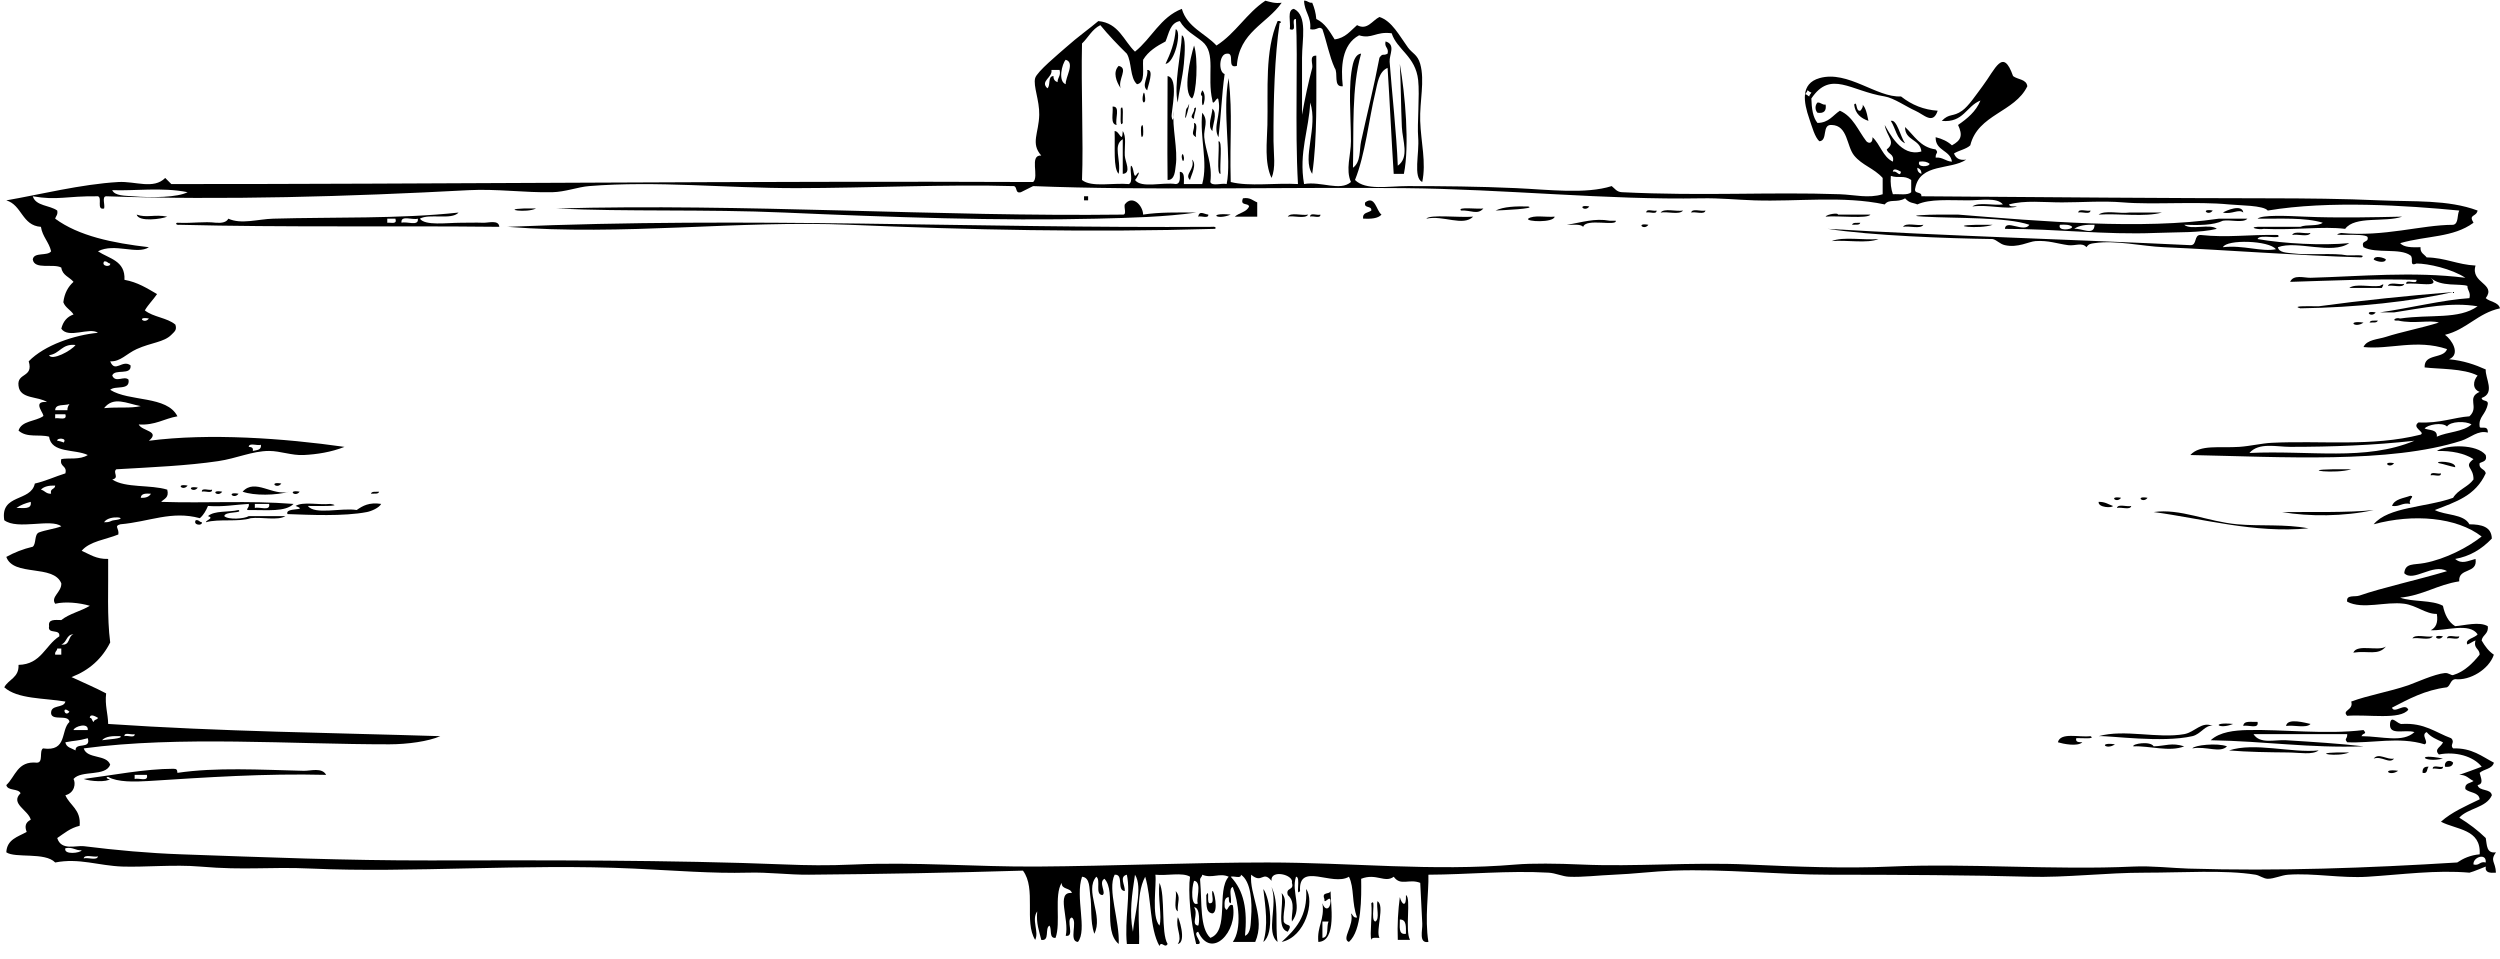 <?xml version="1.0" encoding="UTF-8"?><svg xmlns="http://www.w3.org/2000/svg" xmlns:xlink="http://www.w3.org/1999/xlink" height="113.0" preserveAspectRatio="xMidYMid meet" version="1.0" viewBox="12.7 6.4 294.5 113.0" width="294.5" zoomAndPan="magnify"><g id="change1_1"><path d="m166.32,6.48c.431-.03.506.294.96.24 .237.563.421,1.179.48,1.92 1.032.488 1.574,1.465 2.16,2.4 1.278-.162 1.863-1.017 2.64-1.68 1.205.656 1.793-.55 2.64-.96 1.474.472 2.351,2.214 3.36,3.6 .487.669 1.132.832 1.439,1.92 .566,1.995-.076,4.44 0,6.72 .086,2.533.732,4.893.24,7.2-1.105-.533-.317-3.354-.479-5.28-.13-1.541.196-4.899 0-6.72-.305-2.823-2.496-3.57-3.12-5.52-1.884-.248-2.305.713-3.84.24-2.044,1.085-2.164,3.765-1.92,6-1.17.13-.494-1.586-.96-2.16-.622-1.379-.931-3.069-1.44-4.56-.427-.448-.61.195-1.44,0 .149-1.509-.69-2.03-.72-3.36z" fill="inherit" fill-rule="evenodd"/></g><g id="change1_2"><path d="m163.2,8.88c.429-.067.493.227.24.24-.577,3.789-.746,9.091-.72,13.92 .008,1.531.296,3.148-.24,4.32-.848-1.822-.525-4.215-.48-6.24 .094-4.202-.321-8.712 1.2-12.24z" fill="inherit" fill-rule="evenodd"/></g><g id="change1_3"><path d="m151.2,9.84c.751.229-.121,3.997-1.2,4.08 .564-1.195 1.078-2.442 1.2-4.08z" fill="inherit" fill-rule="evenodd"/></g><g id="change1_4"><path d="m151.92,10.56c.48.16.364,2.032.24,3.36-.15,1.602-.601,3.34-.72,4.56-.5-1.997.416-5.852.48-7.92z" fill="inherit" fill-rule="evenodd"/></g><g id="change1_5"><path d="m153.36,11.76c.512,1.558.295,5.729-.24,6.24-1.142-.727-.2-4.779.24-6.24z" fill="inherit" fill-rule="evenodd"/></g><g id="change1_6"><path d="m144.48,14.16c1.208.278-.151,1.631.24,2.64-.509-.764-.966-1.895-.24-2.64z" fill="inherit" fill-rule="evenodd"/></g><g id="change1_7"><path d="m147.84,14.64c.865-.064.078,1.86 0,2.4-.726-.588.182-1.562 0-2.4z" fill="inherit" fill-rule="evenodd"/></g><g id="change1_8"><path d="m150.24,15.36c1.385.231.408,4.188.48,4.8 .042.357.219.78.24-.72-.223,1.855.524,4.622.24,6.48-.079.516-.08,1.714-.96,1.68-.051-4.382.007-7.634 0-12.24z" fill="inherit" fill-rule="evenodd"/></g><g id="change1_9"><path d="m154.32,17.04c.726.604-.171,3.146 0,.72-.288-.315-.093-.378 0-.72z" fill="inherit" fill-rule="evenodd"/></g><g id="change1_10"><path d="m147.36,17.52c.156-.677.279.553.24.72-.111.482-.451.194-.24-.72z" fill="inherit" fill-rule="evenodd"/></g><g id="change1_11"><path d="m226.8,18.48c.43-.03.506.294.96.24 .111.751-.209,1.071-.96.96-.308-.315-.308-.885 0-1.2z" fill="inherit" fill-rule="evenodd"/></g><g id="change1_12"><path d="m143.76,18.96c.973-.093.264,1.496.479,2.16-.795-.084-.376-1.383-.479-2.16z" fill="inherit" fill-rule="evenodd"/></g><g id="change1_13"><path d="m144.72,19.2c.402-.691.191,1.226.24,1.68-.402.691-.191-1.226-.24-1.68z" fill="inherit" fill-rule="evenodd"/></g><g id="change1_14"><path d="m155.52,19.2c.646.584.01,1.916 0,2.64-.645-.584-.01-1.916 0-2.64z" fill="inherit" fill-rule="evenodd"/></g><g id="change1_15"><path d="m235.44,20.64c.723-.235 1.133,1.901 1.68,2.64-.993-.447-1.112-1.768-1.68-2.64z" fill="inherit" fill-rule="evenodd"/></g><g id="change1_16"><path d="m153.36,20.88c.537.104.097,1.183.24,1.68-.743-.434-.128-.735-.24-1.68z" fill="inherit" fill-rule="evenodd"/></g><g id="change1_17"><path d="m147.12,21.36c.276-.776.271.645.24.96-.277.777-.272-.645-.24-.96z" fill="inherit" fill-rule="evenodd"/></g><g id="change1_18"><path d="m144,21.84c.593-.04.881,1.576.96,0 .451.64.199,1.803.24,2.88 .027.711.834,2.093-.24,2.16v-4.08c-1.203.733-.175,2.335-.48,4.08-.66-.654-.407-3.135-.48-5.04z" fill="inherit" fill-rule="evenodd"/></g><g id="change1_19"><path d="m156.24,23.04c.51-.101.117,2.757.24,3.84-.51.101-.116-2.757-.24-3.84z" fill="inherit" fill-rule="evenodd"/></g><g id="change1_20"><path d="m151.92,24.72c.091-.457.305.153.24.48-.091.457-.306-.153-.24-.48z" fill="inherit" fill-rule="evenodd"/></g><g id="change1_21"><path d="m140.4,29.52h.48v.48h-.48v-.48z" fill="inherit" fill-rule="evenodd"/></g><g id="change1_22"><path d="m159.12,29.76c.861-.141 1.161.279 1.681.48v1.68h-2.641c.498-.462 1.396-.524 1.681-1.2-.098-.463-1.1-.021-.721-.96z" fill="inherit" fill-rule="evenodd"/></g><g id="change1_23"><path d="m147.36,31.68c1.864-.296 4.062-.258 6.24-.24-3.71.524-7.713.619-11.76.72-11.299.283-24.398-.179-36.72-.72-9.37-.412-18.698-.08-26.88-.48 21.93-.618 45.274.992 66.72.72 .521.041.109-.852.24-1.2 .873-1.173 2.129.091 2.16,1.2z" fill="inherit" fill-rule="evenodd"/></g><g id="change1_24"><path d="m175.44,31.68c-.412.467-1.242.517-2.16.48-.112-.752.604-.677.96-.96 .071-.631-.931-.189-.72-.96 1.171-.874 1.307.994 1.92,1.44z" fill="inherit" fill-rule="evenodd"/></g><g id="change1_25"><path d="m188.88,31.2c.973-.468 2.369-.511 3.84-.48 1.031.273-3.1.446-3.84.48z" fill="inherit" fill-rule="evenodd"/></g><g id="change1_26"><path d="m199.92,30.72c-.527.733-1.537-.277 0,0z" fill="inherit" fill-rule="evenodd"/></g><g id="change1_27"><path d="m75.84,30.96c-1.104.562-4.128.092-1.44,0 .452-.016.928.012 1.44,0z" fill="inherit" fill-rule="evenodd"/></g><g id="change1_28"><path d="m187.44,30.96c-.688.797-1.475.173-2.64.24-.457-.472 1.925-.143 2.64-.24z" fill="inherit" fill-rule="evenodd"/></g><g id="change1_29"><path d="m276.96,31.44c-.546-.475-1.342.255-2.4,0 .373-.245 2.275-1.053 2.4,0z" fill="inherit" fill-rule="evenodd"/></g><g id="change1_30"><path d="m206.64,31.44c-.041-.521.852-.109 1.2-.24 .04.521-.851.109-1.2.24z" fill="inherit" fill-rule="evenodd"/></g><g id="change1_31"><path d="m208.32,31.44c.411-.549 1.832-.088 2.641-.24-.412.549-1.833.088-2.641.24z" fill="inherit" fill-rule="evenodd"/></g><g id="change1_32"><path d="m211.92,31.44c.103-.537 1.183-.097 1.68-.24-.103.537-1.183.097-1.68.24z" fill="inherit" fill-rule="evenodd"/></g><g id="change1_33"><path d="m257.52,31.44c.03-.53 1.018-.102 1.44-.24-.03.53-1.018.102-1.44.24z" fill="inherit" fill-rule="evenodd"/></g><g id="change1_34"><path d="m273.36,31.2c-.527.733-1.537-.277 0,0z" fill="inherit" fill-rule="evenodd"/></g><g id="change1_35"><path d="m66.72,31.44c-.844.917-3.441.079-4.56.72 .625.858 3.162.48 4.8.48 .838,0 1.831-.035 2.64,0 .641.027 1.856-.388 1.92.48-13.092-.143-25.124.079-37.68-.24-.429.068-.492-.227-.24-.24 1.933.081 3.058-.178 4.56,0 .689.049 1.219-.061 1.44-.48 1.512.697 3.492.052 5.28,0 7.116-.207 14.798.04 21.84-.72zm-8.4,1.2c.425-.055 1.202.242.96-.48h-.96v.48zm1.68,0c.603-.198 2.066.466 1.92-.48-.602.198-2.066-.467-1.92.48z" fill="inherit" fill-rule="evenodd"/></g><g id="change1_36"><path d="m155.04,31.68c.041.52-.851.108-1.2.24 .166-.753.64-.313 1.2-.24z" fill="inherit" fill-rule="evenodd"/></g><g id="change1_37"><path d="m227.76,31.92c.138-.29 1.553-.49 1.439-.24h3.84c-.354.53-3.733.102-5.279.24z" fill="inherit" fill-rule="evenodd"/></g><g id="change1_38"><path d="m259.92,31.68c.726-.554 2.475-.085 3.6-.24h3.84c-2.001.559-5.039.081-7.44.24z" fill="inherit" fill-rule="evenodd"/></g><g id="change1_39"><path d="m28.8,31.68c1.192.423 2.086-.06 3.6.24-.608.279-3.376.663-3.6-.24z" fill="inherit" fill-rule="evenodd"/></g><g id="change1_40"><path d="m157.68,31.68c-1.719.717-2.755-.268 0,0z" fill="inherit" fill-rule="evenodd"/></g><g id="change1_41"><path d="m164.4,31.92c.333-.547 1.671-.089 2.4-.24-.333.547-1.671.09-2.4.24z" fill="inherit" fill-rule="evenodd"/></g><g id="change1_42"><path d="m167.04,31.92c-.04-.521.852-.109 1.2-.24 .041.52-.851.109-1.2.24z" fill="inherit" fill-rule="evenodd"/></g><g id="change1_43"><path d="m295.68,31.92c-2.01.71-5.57-.13-6.72,1.44-2.701-.333-5.84.176-9.601,0-.488.139-1.891-.164-.72-.24h1.68 3.36c.724-.316 2.056-.024 2.64-.48-2.075-.645-4.986-.453-7.68-.48 .514-.469 3.485-.333 5.52-.24 3.978.181 8.323.067 11.521,0z" fill="inherit" fill-rule="evenodd"/></g><g id="change1_44"><path d="m186.24,31.92c-1.188,1.197-3.529-.201-5.52.24 .433-.532 3.896-.1 5.52-.24z" fill="inherit" fill-rule="evenodd"/></g><g id="change1_45"><path d="m195.84,31.92c-.138.75-3.445.595-3.12.24 .648-.472 2.097-.143 3.12-.24z" fill="inherit" fill-rule="evenodd"/></g><g id="change1_46"><path d="m72.48,33.12c28.776-1.209 54.51.188 83.04,0 .429-.068.492.227.24.24-14.523.444-28.976.109-42.96-.48-13.203-.556-26.664,1.318-40.32.24z" fill="inherit" fill-rule="evenodd"/></g><g id="change1_47"><path d="m230.88,32.88c.074-.326.601-.199.96-.24-.074.326-.601.199-.96.24z" fill="inherit" fill-rule="evenodd"/></g><g id="change1_48"><path d="m206.88,32.88c-.527.733-1.537-.277 0,0z" fill="inherit" fill-rule="evenodd"/></g><g id="change1_49"><path d="m236.88,33.12c.332-.547 1.67-.09 2.399-.24-.332.547-1.669.09-2.399.24z" fill="inherit" fill-rule="evenodd"/></g><g id="change1_50"><path d="m247.44,32.88c-1.587.569-5.527.072-1.92,0 .634-.013 1.307.01 1.92,0z" fill="inherit" fill-rule="evenodd"/></g><g id="change1_51"><path d="m282.72,34.08c.255-.545 1.509-.091 2.16-.24-.255.545-1.508.091-2.16.24z" fill="inherit" fill-rule="evenodd"/></g><g id="change1_52"><path d="m228.48,34.8c1.363-.557 3.758-.082 5.52-.24-1.363.557-3.758.082-5.52.24z" fill="inherit" fill-rule="evenodd"/></g><g id="change1_53"><path d="m292.32,36.96c.102-.534 1.273-.188 1.44,0-.101.534-1.273.188-1.44,0z" fill="inherit" fill-rule="evenodd"/></g><g id="change1_54"><path d="m294,40.08c.18-.542 1.347-.094 1.921-.24-.179.541-1.347.094-1.921.24z" fill="inherit" fill-rule="evenodd"/></g><g id="change1_55"><path d="m301.68,40.8c-4.839,1.111-11.422,1.829-18,1.92-1.275-.347 1.556-.227 2.16-.24 5.137-.703 10.444-1.236 15.84-1.68z" fill="inherit" fill-rule="evenodd"/></g><g id="change1_56"><path d="m292.56,43.2c-.527.733-1.537-.277 0,0z" fill="inherit" fill-rule="evenodd"/></g><g id="change1_57"><path d="m291.84,44.4c.074-.326.601-.199.96-.24-.074.326-.601.199-.96.24z" fill="inherit" fill-rule="evenodd"/></g><g id="change1_58"><path d="m291.12,44.4c-1.022.735-2.051-.294 0,0z" fill="inherit" fill-rule="evenodd"/></g><g id="change1_59"><path d="m294.72,60.96c-.527.733-1.537-.277 0,0z" fill="inherit" fill-rule="evenodd"/></g><g id="change1_60"><path d="m289.68,61.68c-1.807.575-6.228.065-2.16,0 .75-.012 1.446.009 2.16,0z" fill="inherit" fill-rule="evenodd"/></g><g id="change1_61"><path d="m299.041,62.4c-.041-.521.851-.109 1.199-.24 .041.521-.851.109-1.199.24z" fill="inherit" fill-rule="evenodd"/></g><g id="change1_62"><path d="m45.84,63.36c-.527.733-1.537-.277 0,0z" fill="inherit" fill-rule="evenodd"/></g><g id="change1_63"><path d="m34.8,63.6c-.527.733-1.537-.277 0,0z" fill="inherit" fill-rule="evenodd"/></g><g id="change1_64"><path d="m46.8,64.32c-1.578.441-4.146.495-5.52,0 1.466-1.633 3.547.571 5.52,0z" fill="inherit" fill-rule="evenodd"/></g><g id="change1_65"><path d="m36,63.84c-.527.733-1.537-.278 0,0z" fill="inherit" fill-rule="evenodd"/></g><g id="change1_66"><path d="m36.48,64.32c-.041-.521.851-.109 1.2-.24 .04.521-.851.108-1.2.24z" fill="inherit" fill-rule="evenodd"/></g><g id="change1_67"><path d="m38.88,64.32c-.527.733-1.537-.277 0,0z" fill="inherit" fill-rule="evenodd"/></g><g id="change1_68"><path d="m48,64.32c-.527.733-1.537-.277 0,0z" fill="inherit" fill-rule="evenodd"/></g><g id="change1_69"><path d="m56.4,64.56c.074-.325.601-.198.96-.239-.074.325-.601.199-.96.239z" fill="inherit" fill-rule="evenodd"/></g><g id="change1_70"><path d="m40.8,64.56c-.527.733-1.537-.277 0,0z" fill="inherit" fill-rule="evenodd"/></g><g id="change1_71"><path d="m262.56,65.04c-.527.733-1.537-.277 0,0z" fill="inherit" fill-rule="evenodd"/></g><g id="change1_72"><path d="m265.68,65.04c-.527.733-1.537-.277 0,0z" fill="inherit" fill-rule="evenodd"/></g><g id="change1_73"><path d="m259.92,65.52c.744-.023 1.146.294 1.68.48-.05.265-1.782.201-1.68-.48z" fill="inherit" fill-rule="evenodd"/></g><g id="change1_74"><path d="m47.52,66c.885-.555 2.796-.084 4.08-.24 1.833.315-1.868.247-2.64.24 .834,1.089 3.972.185 5.76.48 .703-.497 1.466-.935 2.88-.721-.232.46-1.148.858-1.68.96-2.757.53-6.724.333-9.36.24-.352-.852 2.624-.323.96-.959z" fill="inherit" fill-rule="evenodd"/></g><g id="change1_75"><path d="m262.08,66.24c.104-.537 1.184-.098 1.681-.24-.104.537-1.183.098-1.681.24z" fill="inherit" fill-rule="evenodd"/></g><g id="change1_76"><path d="m35.76,67.68c.387-.067.413.228.72.24 .095.466-1.093.351-.72-.24z" fill="inherit" fill-rule="evenodd"/></g><g id="change1_77"><path d="m296.88,81.6c.332-.547 1.67-.089 2.399-.239-.332.546-1.669.088-2.399.239z" fill="inherit" fill-rule="evenodd"/></g><g id="change1_78"><path d="m300.48,81.36c-.527.733-1.537-.277 0,0z" fill="inherit" fill-rule="evenodd"/></g><g id="change1_79"><path d="m300.96,81.6c.029-.529 1.018-.102 1.439-.239-.028.529-1.017.101-1.439.239z" fill="inherit" fill-rule="evenodd"/></g><g id="change1_80"><path d="m293.76,82.56c-.91,1.103-2.093.456-3.84.721 .449-1.073 2.935-.106 3.84-.721z" fill="inherit" fill-rule="evenodd"/></g><g id="change1_81"><path d="m278.64,91.44c.192.912-1.135.305-1.68.479 .034-.686 1.001-.438 1.68-.479z" fill="inherit" fill-rule="evenodd"/></g><g id="change1_82"><path d="m284.88,91.68c-.489.551-1.993.087-2.881.24 .137-1.008 2.309-.35 2.881-.24z" fill="inherit" fill-rule="evenodd"/></g><g id="change1_83"><path d="m275.76,91.68c-1.718.717-2.755-.268 0,0z" fill="inherit" fill-rule="evenodd"/></g><g id="change1_84"><path d="m258.96,93.12c.69.401-1.227.19-1.681.24-.112.512.343.457.72.479-.555.539-2.26.192-2.88,0 .304-1.216 2.49-.551 3.841-.719z" fill="inherit" fill-rule="evenodd"/></g><g id="change1_85"><path d="m270,94.32c-1.739.694-4.073-.084-6,0-.141-.307 2.028-.664 2.4,0 1.445-.051 2.105-.473 3.6,0z" fill="inherit" fill-rule="evenodd"/></g><g id="change1_86"><path d="m261.84,94.08c-1.022.735-2.051-.294 0,0z" fill="inherit" fill-rule="evenodd"/></g><g id="change1_87"><path d="m275.041,94.32c-.82.838-2.418-.049-4.08.239 .193-.378 2.962-.677 4.08-.239z" fill="inherit" fill-rule="evenodd"/></g><g id="change1_88"><path d="m285.84,94.8c-.761.556-2.176.253-3.601.24-2.288-.021-4.794-.053-6.96-.24 3.011-.994 7.342.327 10.561,0z" fill="inherit" fill-rule="evenodd"/></g><g id="change1_89"><path d="m289.44,95.04c-1.387.575-4.457.061-1.44,0 .573-.012.895.009 1.44,0z" fill="inherit" fill-rule="evenodd"/></g><g id="change1_90"><path d="m300.48,95.76c-2.228.553-3.396-.692 0,0z" fill="inherit" fill-rule="evenodd"/></g><g id="change1_91"><path d="m301.68,96.24c-.058.422-.413.547-.96.479-.112-.746.604-.857.96-.479z" fill="inherit" fill-rule="evenodd"/></g><g id="change1_92"><path d="m298.8,96.72c-.257.225-.075.886-.721.721-.042-.525.198-.764.721-.721z" fill="inherit" fill-rule="evenodd"/></g><g id="change1_93"><path d="m299.28,96.96c-.04-.521.852-.108 1.2-.24 .04.52-.852.109-1.2.24z" fill="inherit" fill-rule="evenodd"/></g><g id="change1_94"><path d="m51.12,97.68c-7.255-.187-14.237.302-20.88.721-1.716.107-3.704.146-4.8-.48-.468.033.113.373.24.24-.375.393-2.297.302-3.12,0 3.362-.44 7.242-1.193 10.56-1.2 .408-.001.453.12.48.48 4.598-.676 9.619-.365 14.88-.24 .806.018 2.152-.43 2.64.479zm-22.56.48c.495-.146 1.667.387 1.44-.48h-1.44v.48z" fill="inherit" fill-rule="evenodd"/></g><g id="change1_95"><path d="m295.2,97.2c-1.022.735-2.051-.294 0,0z" fill="inherit" fill-rule="evenodd"/></g><g id="change1_96"><path d="m162.48,110.88c.928,1.813.398,4.583.72,6.48-1.445-1.123.071-4.376-.72-6.48z" fill="inherit" fill-rule="evenodd"/></g><g id="change1_97"><path d="m166.56,111.12c1.043,1.44-.085,5.646-2.88,6.24 1.587-1.454 3.098-2.982 2.88-6.24z" fill="inherit" fill-rule="evenodd"/></g><g id="change1_98"><path d="m155.52,111.36c.185-.204.771,2.513 0,2.64-.859-.102-.675-1.245-.72-2.16 .474-.906-.059,1.145.48.96 .53-.029.102-1.018.24-1.44z" fill="inherit" fill-rule="evenodd"/></g><g id="change1_99"><path d="m161.52,111.12c.809,1.099 1.327,5.27 0,6.24 .593-1.962.258-4.011 0-6.24z" fill="inherit" fill-rule="evenodd"/></g><g id="change1_100"><path d="m151.2,111.36c.642.773.178,1.228.24,2.399-.547-.331-.089-1.669-.24-2.399z" fill="inherit" fill-rule="evenodd"/></g><g id="change1_101"><path d="m163.68,111.6c.8.935.112,1.895.24,3.36 .26.649 1.15.125.479,1.2-1.372-.387-.448-3.07-.719-4.56z" fill="inherit" fill-rule="evenodd"/></g><g id="change1_102"><path d="m178.32,111.84c.64.325-.146,4.143.48,5.28h-1.44c-.073-1.833.038-3.482.24-5.04 .236.917.783,1.265.72-.24zm0,4.56c-.009-.791.099-1.698-.72-1.681 .032.768-.236,1.838.72,1.681z" fill="inherit" fill-rule="evenodd"/></g><g id="change1_103"><path d="m174.24,112.8c.613-.675-.159,2.065.48,2.16 .547-.333.089-1.671.24-2.4 .904.504-.23,3.453.239,4.32-.38.021-.915-.115-.96.24-.202-.691.14-2.894.001-4.32z" fill="inherit" fill-rule="evenodd"/></g><g id="change1_104"><path d="m151.44,114.48c.063-.216 1.108,2.936 0,3.119 .591-.825-.292-1.835 0-3.119z" fill="inherit" fill-rule="evenodd"/></g><g id="change1_105"><path d="m146.4,27.6c.742,1.018 3.287.233 4.8.48 .613-.027.476-.804.48-1.44 .613.027.476.804.48,1.44h2.16c.711-2.58-.314-5.424 0-8.4 .801.94.155,1.865.24,2.88 .136,1.624.991,3.11.72,5.28 .179.542 1.346.094 1.92.24 .619-2.948-.562-8.643.24-12.48 .484,4.654.101,6.784.24,12.24 2.161.559 5.358.081 7.92.24-.381-6.71.022-14.571-.24-19.44-.682-.042.29,1.57-.72,1.2 .128-.832-.356-2.276.479-2.4 1.647.807.96,3.656.96,5.76v6.72c.312-1.779.763-3.915 1.2-5.52 .116-.424-.419-1.504.48-1.44-.011,4.789.131,9.731-.48,13.92-1.243-1.841.719-5.538-.24-8.4-.123,3.125-1.369,5.92-.72,9.6 2.027-.358 4.224.894 5.521-.24-.652-1.47-.002-3.173 0-4.8 .003-3.026-.377-6.547.239-9.12 .077-.319.351-1.177.96-1.2-1.149,3.991-.846,8.933-.96,13.44 .95-.685.737-2.094.96-3.12 .661-3.036 1.545-6.577 2.16-9.84 .423-.603.396-.169.96-.48 .175-.734-.414-.706-.239-1.44 1.243.366.419,1.575.479,2.4 .256,3.516.813,8.414.96,12.24 1.395-.978.555-2.957.48-4.56-.112-2.407-.112-5.174-.24-7.44 .631,3.598 1.163,9.623.479,12.96h-1.199c-.27-4.131-.452-8.348-.721-12.48-1.046.428-1.188,1.835-1.439,2.88-.76,3.152-1.193,7.336-2.4,10.32 1.265,1.262 3.865.72 6.24.72 3.985,0 8.297.039 12.72.24 3.861.175 8.207.733 11.28-.24 .36.28.587.693 1.2.72 9.659.476 17.312-.051 25.68.24 1.703.06 3.369.517 5.04,0v-1.92c-1.041-1.159-2.414-1.478-3.36-2.64-.908-1.116-.731-3.541-2.64-3.6-1.211-.091-.42,1.82-1.44,1.92-.538-.41-.899-1.772-1.199-2.64-.68-1.969-1.077-4.152 1.199-4.8 3.343-.952 6.73,2.315 9.601,2.16 1.274,1.01 2.707,1.575 4.32,1.68-.56,1.703-1.617.449-2.641,0-.976-.428-2.545-1.511-3.6-1.68-4.041-.646-6.362-3.146-8.641.24 .034,1.166.174,2.226.721,2.88 1.345-.015 1.812-.907 2.64-1.44 1.559.681 2.145,2.336 3.12,3.6 .352.344.761.184.72-.48 .92.84 1.207,2.313 2.4,2.88 .208-.929-.586-.854-.72-1.44 1.148-.888-.015-1.508-.24-2.88 .511.858 1.923,3.826 4.319,3.12-.127-1.473-1.951-1.249-1.92-2.88 1.08,1 1.771,2.389 3.601,2.64 .399.477-.021.305 0,.96 .864-.064 1.156.443 1.92.48-.206-1.394-1.961-1.239-1.92-2.88 .773.186 1.418.501 1.92.96 1.091-.6 1.297-1.163.72-2.4 1.086-.754 2.104-1.576 2.64-2.88-1.671.648-1.986,2.652-4.56,2.4 .908-.94 1.303-.421 2.4-1.2 .765-.543 1.61-1.829 2.399-2.88 1.544-2.056 2.4-4.605 3.601-1.2 .534.425 1.575.345 1.68,1.2-1.483,3.077-5.821,3.298-6.72,6.96-.496.464-1.335.585-1.92.96 .203.517.591.849 1.439.72-1.842,1.25-5.436.387-6,3.36-.211.771.791.329.72.96 14.986.114 29.366.23 41.04.24 4.128.004 8.674.045 12.961.24 3.952.18 8.021-.11 11.52,1.2-.158.791-1.109.414-.48,1.44-2.428,1.771-5.425,1.49-8.64,2.4 .44.519 1.415.505 2.4.48-.061.7.451.828.72,1.2 2.201.039 3.626.854 5.76.96-.64,2.082 2.487,2.125 1.2,3.84 .501.459 1.479.44 1.68,1.2-2.63.57-3.907,2.492-6.479,3.12 .753.527 1.914,2.267.479,2.88 1.684.156 3.051.629 4.32,1.2-.076,1.032 1.149,2.78-.48,3.36 .027.454.794.167.721.72-.252,1.287-1.104,1.481-.96,2.64 .028.401 1.023-.274.96.72-1.143-.326-2.064.622-3.12.96-8.44,2.703-21.197,1.902-31.92,1.68 1.149-1.268 3.473-.804 5.76-.96 1.299-.088 2.616-.419 3.84-.48 5.809-.287 11.755.486 17.521-.96 .631-.287-1.132-.822-.24-1.44 2.456.137 4.237-.607 6-.72 1.202-1.104-.401-2.176 1.2-2.88-.87-.316-.795-1.281-.24-1.92-1.654-.863-4.601-.756-6.24-.96-.085-1.685 2.234-.966 2.641-2.16-3.632-1.208-6.724.084-9.841-.24 .379-.885 1.716-.899 2.641-1.2 1.749-.568 4.102-1.022 6.239-1.68-1.037-.348-2.89.182-4.8-.24-.865.098-.329-.438.24-.24 3.526-.521 6.896.15 9.12-1.44-3.166-.521-6.242.168-9.84.72h-1.68c3.535-.506 7.465-1.485 10.56-1.68 .173-.733-.245-.875-.24-1.44-.812-.31-3.184.145-4.319-.96 1.309,1.294-1.734.498-2.881.72-.107-.668 1.309.188 1.2-.48-5.439-.138-10.179.106-14.88.24 .378-.904 1.671-.46 2.4-.48 5.996-.166 12.033-.77 18.239,0-1.608-1.062-4.42-1.689-5.76-1.68-.935.398-.273-.637-.72-.96-1.238-.896-3.994-.174-5.521-.96-.347-.908.66-.46.48-1.2-.393-.546-4.993.019-3.12-.48 5.073.491 9.416-.954 13.2-.96 .672-.127.443-1.156.72-1.68-6.142-.589-15.346-1.213-22.56,0-.48-.622-3.353-.599-4.561-.72-3.764-.377-8.971.055-12.479-.24-2.4-.202-4.859,0-7.2,0-2.18,0-4.362-.279-6.24.24 .074.326.601.199.96.24-1.202.397-3.422-.254-5.28,0 .727-.554 2.476-.085 3.601-.24-.68-.866-2.634-.48-4.08-.48-2.244,0-4.534-.193-6,.48-.511-.235-.894-.103-1.44-.72-.97.575-1.879.009-2.399.72-4.915-1.05-10.233-.312-15.36-.48-2.15-.071-4.021-.281-6.24-.24-11.111.206-23.214-1.089-35.04-1.2-14.28-.134-30.405.295-43.68-.24-.49.23-.95.49-1.44.72-.771.211-.329-.791-.96-.72-7.504-.233-17.109.231-25.44.24-8.298.009-16.527-.883-24.48-.24-1.301.105-2.808.688-4.32.72-3.221.07-6.572-.415-9.84-.24-14.176.758-28.877,1.192-42.72.72-.53.03-.102,1.018-.24,1.44-.941.221-.174-1.266-.72-1.44-3.777-.047-4.757.514-7.68,0 .352,1.168 2.002,1.038 2.88,1.68 .102.501-.165.635-.24.96 2.767,2.033 6.738,2.862 11.04,3.36-1.403.923-4.05-.538-6,.48 1.288.872 3.238,1.083 3.12,3.36 1.56.281 2.674,1.006 3.84,1.68-.451.669-1.026,1.214-1.44,1.92 .966.794 2.655.865 3.6,1.68 .201.635-.095.809-.48,1.2-.865.877-2.353.898-4.08,1.68-1.208.547-1.915,1.508-3.12,1.44 .571,1.442 1.43-.266 2.4.48 .13,1.25-1.892.348-2.16,1.2 .392.922 1.409-.029 1.92.48 .205,1.324-1.586.653-2.16,1.2 2.254,1.426 6.697.663 7.92,3.12-1.573.267-2.597,1.083-4.56.96 .372.799 2.587.753 1.2,1.92 7.079-.924 15.882-.298 23.04.72-1.57.624-3.239.879-4.8.96-1.41.073-2.755-.48-4.08-.48-1.984,0-3.834.883-6,1.2-3.7.542-7.57.702-12,.96-.465.361.42,1.011-.48,1.2 1.528,1.032 4.532.589 6.48,1.2 .247.967-.374,1.066-.72,1.439 5.365.176 10.218-.178 15.6.24-.958.962-3.133.707-5.04.721-.92.043-.087-.197-.24-.721-1.595.085-2.987.373-4.8.24-.24.56-.528,1.072-.96,1.44-3.344-.912-5.944.423-9.36.72-.806.219-.119.446-.24,1.2-1.476.604-3.368.792-4.32,1.92 .944.416 1.719,1.001 3.12.96 .042,3.317-.15,6.87.24,9.84-.961,1.918-2.476,3.284-4.56,4.08 1.367.633 2.77,1.229 4.08,1.92-.16,1.439.217,2.342.24,3.6 13.306.906 26.662,1.043 39.12,1.44-1.367.609-3.845.958-6,.96-11.387.013-24.735-1.028-36,.479 .395,1.286 2.685.675 3.12,1.921-.55,1.45-3.399.601-4.32,1.68 .271.494.16,1.627-.96,1.92 .531,1.229 1.854,1.666 1.68,3.6-1.106.254-1.827.894-2.64,1.44 .463,1.535 2.23.85 3.12.96 3.883.481 7.59.822 11.52.96 9.626.337 19.429.738 29.28.72 13.047-.023 28.35-.07 42,.48 2.282.092 4.823.141 7.92,0 7.174-.326 14.382.287 21.6.24 9.008-.06 18.053-.48 27.12-.48 9.741,0 19.529,1.071 29.28.24 1.85-.158 4.909-.126 7.681,0 6.312.286 12.995-.304 19.68,0 5.659.257 11.403.484 16.8.24 9.07-.412 19.195.436 28.56,0 2.187-.103 4.615.184 6.48.239 10.555.319 21.135-.067 31.68-.72 .717-.483 1.54-.86 2.641-.96 .184-2.984-2.719-2.882-4.561-3.84 1.264-1.137 2.943-1.856 4.561-2.641-.096-.864-1.188-.731-1.681-1.199-.112-.753.604-.677.96-.96-.549-.252-.85-.75-1.68-.721 .9-.3 1.76-.64 2.64-.96-.988-1.247-3.112-1.827-5.04-1.439-.646-.643.306-.913.48-1.44-.716-.324-1.462-.618-1.92-1.2-.755.335.33,1.185-.24,1.44-3.008-.924-6.222-.102-9.12-.24-.399-.477.022-.305 0-.96h-11.04c.756,1.205 2.476.636 3.84.72 3.055.19 6.425.4 9.12.721-6.521.216-11.432-.604-18-.721 1.058-.991 2.838-1.166 4.32-1.199 4.23-.097 9.147.549 13.68,0 .477.553-.06.267-.239.72 2.444.018 4.851.808 6.239-.48-1.121-.358-2.983.464-2.88-.96 .116-1.209.911.125 1.44,0 2.628-.148 3.944,1.016 5.76,1.681 .525.499-.211.775.24,1.199 2.224-.063 3.374.946 4.8,1.681-.2.76-1.18.74-1.68,1.2 .104.533.551,1.301-.24,1.439 .181.779 1.549.371 1.68,1.2-.661,1.498-2.819,1.5-3.84,2.64 1.14.701 2.189,1.491 3.12,2.4 .147.812.066,1.854 1.2,1.68-.735,1.038-.053,1.071 0,2.4-.688.047-1.311.029-1.2-.72-.646.233-1.23.528-1.92.72-3.94-.339-7.9.218-12,.479-3.118.199-6.314-.453-9.36-.239-.82.058-1.623.484-2.399.479-.502-.003-.976-.404-1.44-.479-3.646-.59-8.582-.237-12.96-.24-4.682-.004-9.4.602-13.68.479-6.601-.188-15.646-.239-23.521-.239-6.144,0-12.335-.7-18.479-.48-2.271.081-4.626.389-6.96.48-1.701.066-3.673.311-5.28.239-.771-.033-1.578-.433-2.4-.479-4.74-.27-9.521.221-14.159.24 .061,2.092-.453,5.071 0,7.92-1.172.196-.677-1.366-.721-2.16-.1-1.805-.19-3.794-.24-4.8-1.309-.53-2.312.422-3.119-.721-1.067.779-2.055-.462-3.841.24 .03,2.159.09,6.075-1.439,7.44-.946-.336.671-1.97.24-3.36 .244.156.248.552.72.48-.659-1.715-.307-3.479-.96-4.801-1.96,1.18-5.972-1.807-5.76,1.681-.577.79.132-1.714-.48-1.681-.595,1.86.817,3.616-.479,5.28-.13-.837.512-2.238-.48-3.12-.31-.95.79-.49.48-1.439 .268-.982-2.57-1.627-2.4-.24-1.067-1.272-1.067.411-2.4-.72-.238,2.346 1.72,5.085.48,7.92h-2.64c1.097-1.553.669-4.706 0-6.48-.542.179-.095,1.347-.24,1.92-.281-.038-.203-.438-.24-.72-.524.035-.515.604-.48,1.2 .377.877.359-.558.96-.24 .614,3.128-2.537,6.459-4.081,3.12-.837.191.958,1.609-.24,1.439-.676-2.663-.966-6.228-.72-7.92-.885-.555-2.796-.083-4.08-.239 .166,1.154-.503,4.896.48,6 .333-1.06-.218-3.298 0-5.04 .722,1.454.15,5.901.96,7.199-.319.589-.724-.432-.96.24-1.184-2.096-.914-5.646-1.68-8.16-1.193,2.206-.616,5.834-.72,7.92h-1.44c-.29-2.871.479-5.892 0-8.159-.938.226-.204,1.21-.24,1.92-.999-.042-.071-2.01-1.2-1.92-.885,1.748.615,5.45.48,8.159-1.93-1.561-.223-6.14-1.68-7.68-.754.409.269,1.684-.24,1.92-.915-.045-.147-1.772-.72-2.16-1.438,1.643.877,4.617-.24,6.721-.515-1.536-.256-3.176-.48-4.561-.117-.72.018-2.075-.96-2.16-.831,2.415.643,6.236-.48,7.681-1.14-.061.021-2.422-.72-2.88-.779.181.426,2.346-.72,2.159 .452-1.941-1.199-5.255.72-5.04-.144-.655-1.231-.368-1.2-1.199-.919,1.48-.076,4.724-.72,6.479-.807.088-.4-1.04-.72-1.439-.575.305.084,1.844-.96,1.68-.245-1.035-.62-1.939-.48-3.36-.712,1.006.248,2.408-.24,3.36-1.333-2.137.16-6.037-1.44-8.16-8.085.246-16.89.408-25.2.48-2.441.021-4.759-.31-7.2-.24-4.115.115-8.699-.26-13.44-.48-12.903-.6-26.283.529-37.92,0-5.186-.235-7.693.229-13.2-.239-2.993-.256-6.521.089-9.12,0-2.826-.098-5.098-1.036-7.92-.48-1.197-1.254-4.704-.473-5.76-1.2 .072-1.528 1.372-1.828 2.4-2.399-.255-.652-.152-1.124.48-1.44-.282-1.14-2.473-1.897-1.2-3.12-.284-.597-1.519-.24-1.68-.96 1.081-.999 1.291-2.869 3.6-2.64 .795-.005.244-1.356.72-1.681 2.913.419 2.05-2.142 3.12-3.119-.111-.929-1.983-.098-2.16-.96-.116-1.156 1.49-.591 1.68-1.44-2.534-.426-5.643-.277-7.2-1.68 .494-.946 1.753-1.127 1.68-2.641 2.666-.055 3.136-2.304 4.8-3.359 .156-.956-1.416-.185-1.2-1.2-.14-.859.71-.729 1.44-.72 .93-.751 2.314-1.046 3.36-1.681-1.213-.352-2.892-.533-4.08-.24-.572-.807.763-1.365.72-2.399-.91-2.29-5.646-.754-6.48-3.12 .929-.511 1.953-.928 3.12-1.2 .429-.371.159-1.44.72-1.68 .818-.303 1.824-.417 2.64-.72-1.183-.961-5.17.463-6.72-.721-.499-3.138 3.149-2.131 3.6-4.319 1.302-.298 2.378-.822 3.6-1.2 .237-.957-.717-.723-.48-1.68 .846-.17 2.181.119 3.12-.48-1.513-.727-4.298-.182-4.56-2.16-1.165-.323-2.603.174-3.6-.72 .355-1.166 1.974-1.066 2.88-1.68 .351-.122-1.467-1.857.479-1.68-1.054-.706-3.198-.321-3.36-1.92-.21-1.57 1.793-.927 1.2-2.88 1.86-1.915 5.408-3.102 8.16-3.36-1.006-.698-3.465.739-4.32-.48 .203-.837.669-1.411 1.44-1.68-.337-.543-.971-.789-1.2-1.44 .13-1.069.565-1.834 1.2-2.4-.471-.569-1.318-.762-1.44-1.68-.922-.518-3.175.295-3.36-.96 .129-.911 1.725-.355 2.16-.96-.254-1.106-1.017-1.704-1.2-2.88-2.249-.151-2.222-2.579-4.08-3.12 3.912-.674 8.809-1.907 13.2-2.16 1.993-.115 4.154.904 5.52-.48 .246.234.485.475.72.72 28.442.02 70.302-.386 101.52-.24 .749-.611-.5-3.22.96-3.12-1.283-1.436-.287-2.638-.24-4.8 .037-1.708-.729-3.387-.48-4.32 .201-.753 2.812-2.896 3.6-3.6 1.432-1.277 2.825-2.25 3.84-3.12 2.417.224 2.974,2.306 4.32,3.6 1.958-1.562 2.983-4.057 5.52-5.04 .628,2.171 2.731,2.869 4.08,4.32 2.25-1.429 3.545-3.814 5.76-5.28 .574.145 1.095.345 1.92.24-1.745,2.495-5.024,3.456-5.28,7.44-1.256.376-.153-1.607-1.2-1.44-.888.048-1.005,2.138-.24,2.4-.339,2.38-.427,5.013-.72,7.44-.704-1.192.335-2.699 0-4.32-.07-.847-.649.847-.72,0-.67-2.861.479-5.576-1.2-6.96-.893-.736-1.99-1.252-2.64-2.4-1.144.216-1.277,1.443-1.68,2.4-1.052.548-2.041,1.16-2.64,2.16-.086,1.113.3,2.7-.72,2.88-.854-.746-.595-2.604-1.2-3.6-1.088-1.072-2.149-2.171-3.12-3.36-.97.47-1.423,1.457-2.16,2.16-.124,5.341.18,11.477 0,16.08 1.099.9 3.689.311 5.52.48 .544-.255.091-1.509.24-2.16 .385.042.255,1.787.72.96 .518-.574-.032.581-.243.72zm-123.36,65.76c-1.232.343-1.459.244-2.64.479 .097.623.747.693 1.2.96-.055-1.014 1.856-.063 1.44-1.439zm137.04,21.12c.146-1.792-.017-4.27-1.199-5.04 .04.52-.852.108-1.2.239 1.579,1.664 1.978,3.922 1.68,6.96 .714-.284.661-1.453.719-2.159zm-13.68-5.04c-.338,2.314-.697,4.409-.24,6.72 .16-1.911 1.199-5.264.24-6.72zm-8.16-93.12c-.058-.807 1.148-2.542 0-2.88-.434.454-.939,2.546 0,2.88zm-2.16.48c.412-.308.005-1.435.72-1.44-.013.413.185.615.48.72-.005-.565.414-.707.24-1.44h-.96c.161.895-1.384,1.318-.48,2.16zm89.28.72c.241-.001.286.194.48.24-.001-.241.194-.285.239-.48-.24.001-.285-.194-.479-.24 .001.241-.194.286-.24.48zm14.64,8.16c-.278-.202-.643-.317-1.199-.24-.371.725 1.241.631 1.199.24zm-.96,1.2c.014-.413-.185-.615-.479-.72-.014.413.184.615.479.72zm-2.4-.24c-.147-.07-.924-.597-.96,0 .447-.229.802.719.96,0zm-.96,2.64c.751-.049 1.762.162 2.16-.24v-1.44c-.874-.612-1.484-.164-2.4-.48-.074.874.038,1.562.24,2.16zm-209.76-.48c.302.699 1.57.648 2.4.72 2.321.2 5.332.127 6.48-.48-3.029-.609-6.3-.131-8.88-.24zm-.24,8.64c-.307-.013-.333-.308-.72-.24-.373.591.815.706.72.24zm4.56,6.48c-1.537-.277-.527.733 0,0zm-11.76,4.32c.304.701 2.621-.519 3.12-1.2-1.627-.187-1.839,1.041-3.12,1.2zm6.48,6.24c1.784-.163 3.096.047 4.32-.24-1.694-.318-3.195-1.194-4.32.24zm-5.76.24h1.44c-.011-.331.113-.527.24-.72-.592.208-1.661-.062-1.68.72zm0,.96c.454-.106 1.446.326 1.2-.48h-1.2v.48zm281.76.96c-.558-.542-2.289-.22-2.641.24 .565.234 1.522.078 1.44.96 1.26-.58 3.123-.557 4.08-1.44-.666-.432-2.502-.375-2.879.24zm-280.8,1.92c.576-.577-.788-.622-.72-.24-.003-.017.812.148.72.24zm262.32.48c-1.609,0-3.683-.559-4.8.72 7.169-.332 13.644.981 19.439-1.44-4.835.535-9.63.72-14.639.72zm-240,.48c.459-.101 1.033-.087.96-.72-.422.138-1.41-.29-1.44.24 .293.027.568.072.48.48zm-24.96,4.56c.457.103.603.517 1.2.479-.175-.654.477-.482.48-.96-.744-.023-1.331.11-1.68.481zm11.76.96c.596.036.996-.124 1.2-.48-.595-.036-1.165-.044-1.2.48zm-14.64,1.2c.768-.033 1.836.236 1.68-.721-.638.163-1.222.378-1.68.721zm28.08,0c.545-.175 1.872.432 1.68-.48h-1.68v.48zm-16.56,1.44c2.017-.247-.611-.711-1.2.24 .787.022.691-.178 1.2-.24zm-6.24,14.64c1.071.191.766-.995 1.44-1.2-.871.01-.772.988-1.44,1.2zm-.72,1.2h.72v-.72h-.48c-.013.306-.308.333-.24.72zm1.68,6.72c-.97-.844-.566.772 0,0zm2.88,1.2c.002-.317.42-.22.479-.48-.147-.07-.924-.597-.96,0 .318.003.221.421.481.48zm-2.4.96h1.68c.102-.964-1.63-.399-1.68,0zm7.2.48c-.349.132-1.241-.28-1.2.24 .348-.132 1.241.28 1.2-.24zm-3.84.72c.627-.105 2.52-.181 2.16-.479-.917-.038-1.748.012-2.16.479zm-2.4,12.96c-.772.054-1.015-.424-1.92-.239-.244.822 1.803.571 1.92.239zm1.92.72c-.497.143-1.576-.297-1.68.239 .497-.142 1.577.297 1.68-.239zm279.84.96c.734.174.706-.414 1.44-.24 .113-1.194-1.554-.62-1.44.24zm-150,1.92c.222,2.611-.062,5.563 1.2,6.72 2.29-.83.684-5.556 2.16-7.2-1.071-.495-1.965.248-3.12-.239-.013.306-.308.331-.24.719zm-.24,2.64c-.366-.095.569-2.545-.48-2.64-.304.768-.404,3.232.48,2.64zm0,2.64c.146-.085.283-2.189-.48-2.16 .566.797-.418,2.054.48,2.16z" fill="inherit" fill-rule="evenodd"/></g><g id="change1_106"><path d="m231.12,18.72c.391-.509.141.854.721.72 .077-.018.443-.568.239-.72 .264.195.488.654.721,1.92-.89-.31-1.559-.841-1.681-1.92z" fill="inherit" fill-rule="evenodd"/></g><g id="change1_107"><path d="m152.64,18.96c.521-1.469-.624,3.167-.24.48 .051-.357.175-.295.24-.48z" fill="inherit" fill-rule="evenodd"/></g><g id="change1_108"><path d="m153.36,19.2c.556-.549-.081.748 0,1.2-.703-.203.143-.773 0-1.2z" fill="inherit" fill-rule="evenodd"/></g><g id="change1_109"><path d="m153.12,25.2c.629.568-.101,1.806-.24,2.4-.721-.66.651-1.255.24-2.4z" fill="inherit" fill-rule="evenodd"/></g><g id="change1_110"><path d="m270,32.88c.766.675 3.062-.181 3.841.48-1.992.479-4.487.372-7.2.48-6.027.242-11.636-.486-17.76-.48 .057-1.178 2.26.499 2.88-.48-2.725-.932-8.402-.735-12.48-.96-2.311-.127.671-.24 1.681-.24h2.399c9.7.788 21.756,1.806 30.72.48h3.36c-.489.551-1.993.087-2.88.24-1.134.547-2.822.538-4.561.48zm-13.2.24c-.284-.276-.849-.272-1.44-.24-.339.766 1.436.606 1.44.24zm.24.24c.881-.116 2.363.89 2.4-.48-.993-.033-1.854.066-2.4.48z" fill="inherit" fill-rule="evenodd"/></g><g id="change1_111"><path d="m197.28,32.88c1.793-.283 3.242-.804 5.04-.48h.72c.137.704-3.529-.335-3.84.72-.349-.371-1.229-.211-1.92-.24z" fill="inherit" fill-rule="evenodd"/></g><g id="change1_112"><path d="m281.041,34.08c.61.626-2.238-.169-2.4.48 3.119.543 7.612.782 10.8.48-2.036,1.403-6.151-.354-8.399.48 .085.66 1.142.651 1.68.72 2.028.258 4.821-.08 6.479.24 .454.049 2.371-.162 1.681.24-7.726-.23-15.74-.869-23.28-1.2-2.636-.116-5.623-.847-8.16-.48-.48.069-.687.08-.96.48-.513-.608-1.335-.128-2.16-.24-1.279-.173-2.321-.583-3.84-.48-.788.054-2.075.825-3.6.48-.61-.138-.912-.583-1.44-.72-5.396-.081-14.267-.4-19.44-1.2 14.044.837 28.524,1.236 42.721,1.92 .832.033.384-1.216 1.2-1.2 3.192.349 5.673-.07 9.118,0zm-.241,1.68c-.773-1.038-5.795-1.192-6.24-.24 2.369-.283 4.578.582 6.24.24z" fill="inherit" fill-rule="evenodd"/></g><g id="change1_113"><path d="m293.28,40.32h-3.84c.727-.554 2.476-.084 3.601-.24 .498-.268.507-.259.239.24z" fill="inherit" fill-rule="evenodd"/></g><g id="change1_114"><path d="m304.56,81.12c-.95-1.416-3.743-.39-5.52-.48 .594-.285.89-.87.72-1.92-1.279.03-2.399-1.009-3.84-1.2-2.221-.294-4.875.717-6.721-.239-.151-.866.896-.529 1.44-.721 2.643-.924 6.79-1.825 10.32-2.88-1.653-.967-3.966,1.349-5.04.24 .127-1.233 1.096-.951 2.399-1.2 2.478-.472 5.101-1.838 6.72-3.12-2.925-2.267-8.028-2.719-12.72-1.439 1.735-2.078 6.153-1.973 9.36-3.12 .558-.962 1.767-1.273 2.399-2.16 .031-1.481-1.215-1.463 0-2.399-1.078-.682-2.523-.996-4.319-.96 1.203-.774 4.729-.82 5.76.48 .209.77-.369.751-.72.96-.113.754.646.634.72,1.2-1.226,2.659-3.5,3.343-6,4.32 1.268.651 3.405.434 4.08,1.68 1.433.008 2.599.281 2.64,1.68-1.246,1.3-2.627,2.098-4.319,2.4 .794.665 1.457.235 2.399,0 .286,1.807-2.053.987-1.92,2.64-2.571.389-4.264,1.656-6.96,1.92 1.469.532 3.756.244 5.04.96 .223,1.058.646,1.913 1.44,2.4 1.118-.082 2.831-.578 3.84,0 .129.929-.612.988-.721,1.68 .379.661.817,1.264 1.44,1.68-.58,1.742-2.84,3.078-4.56,2.881-.563.076-.538.742-.96.96-2.631.329-4.524,1.396-6.48,2.399 .262.777 1.55-.646 1.92.24-.948,1.229-4.729.529-7.2.72-.668-.696.788-.622.48-1.68 1.958-.734 4.481-1.155 6.72-1.92 .725-.248 3.129-1.343 4.32-1.44 .437-.035.739.305.96.24 1.333-.388 2.366-1.452 3.12-2.4 .024-.744-.756-.685-.48-1.68-.355.125-.604.355-.96.48-.343-.651.939-.778 1.203-1.202z" fill="inherit" fill-rule="evenodd"/></g><g id="change1_115"><path d="m300,60.96c-.651-.277 2.047-.265 1.921.48-.673-.128-1.249-.352-1.921-.48z" fill="inherit" fill-rule="evenodd"/></g><g id="change1_116"><path d="m296.64,64.8c.618.058-.33.413 0,.96-.988-.188-1.231.368-2.16.24 .29-.83 1.346-.894 2.16-1.2z" fill="inherit" fill-rule="evenodd"/></g><g id="change1_117"><path d="m40.8,66.48c.558.419-1.621.122-1.68.72 .471.455 2.386.318 2.88,0h2.16 2.16c-.885.555-2.796.083-4.08.24-1.442.477-3.788.052-5.28.479-.028-.245 1.035-.485.24-.72 .756-.683 2.445-.433 3.6-.719z" fill="inherit" fill-rule="evenodd"/></g><g id="change1_118"><path d="m266.4,66.72c3.113-.454 6.341,1.123 9.84,1.44 2.724.247 5.605-.051 8.4.479-6.369.609-12.452-1.147-18.24-1.919z" fill="inherit" fill-rule="evenodd"/></g><g id="change1_119"><path d="m281.52,66.72c2.995-.026 7.903.09 10.8-.239-3.48.773-7.631.787-10.8.239z" fill="inherit" fill-rule="evenodd"/></g><g id="change1_120"><path d="m273.36,91.92c-.837-.202-1.403.973-2.399,1.2-3.591.82-9.715-.078-11.04,0 3.047-.854 6.964.315 10.079-.24 1.266-.226 2.052-1.559 3.36-.96z" fill="inherit" fill-rule="evenodd"/></g><g id="change1_121"><path d="m292.32,95.76c.588-.727 1.562.183 2.4,0-.546.684-1.407-.337-2.4,0z" fill="inherit" fill-rule="evenodd"/></g><g id="change1_122"><path d="m169.44,112.56c-.026-.85-.793.511-.72-.239-.379-.939.623-.497.72-.96-.008,1.515.784,5.901-1.44,6-.185-1.865.775-2.586.48-4.561 .252.855.917.845.96-.24zm-.96,4.32c.831-.049.437-1.323.72-1.92h-.72v1.92z" fill="inherit" fill-rule="evenodd"/></g></svg>